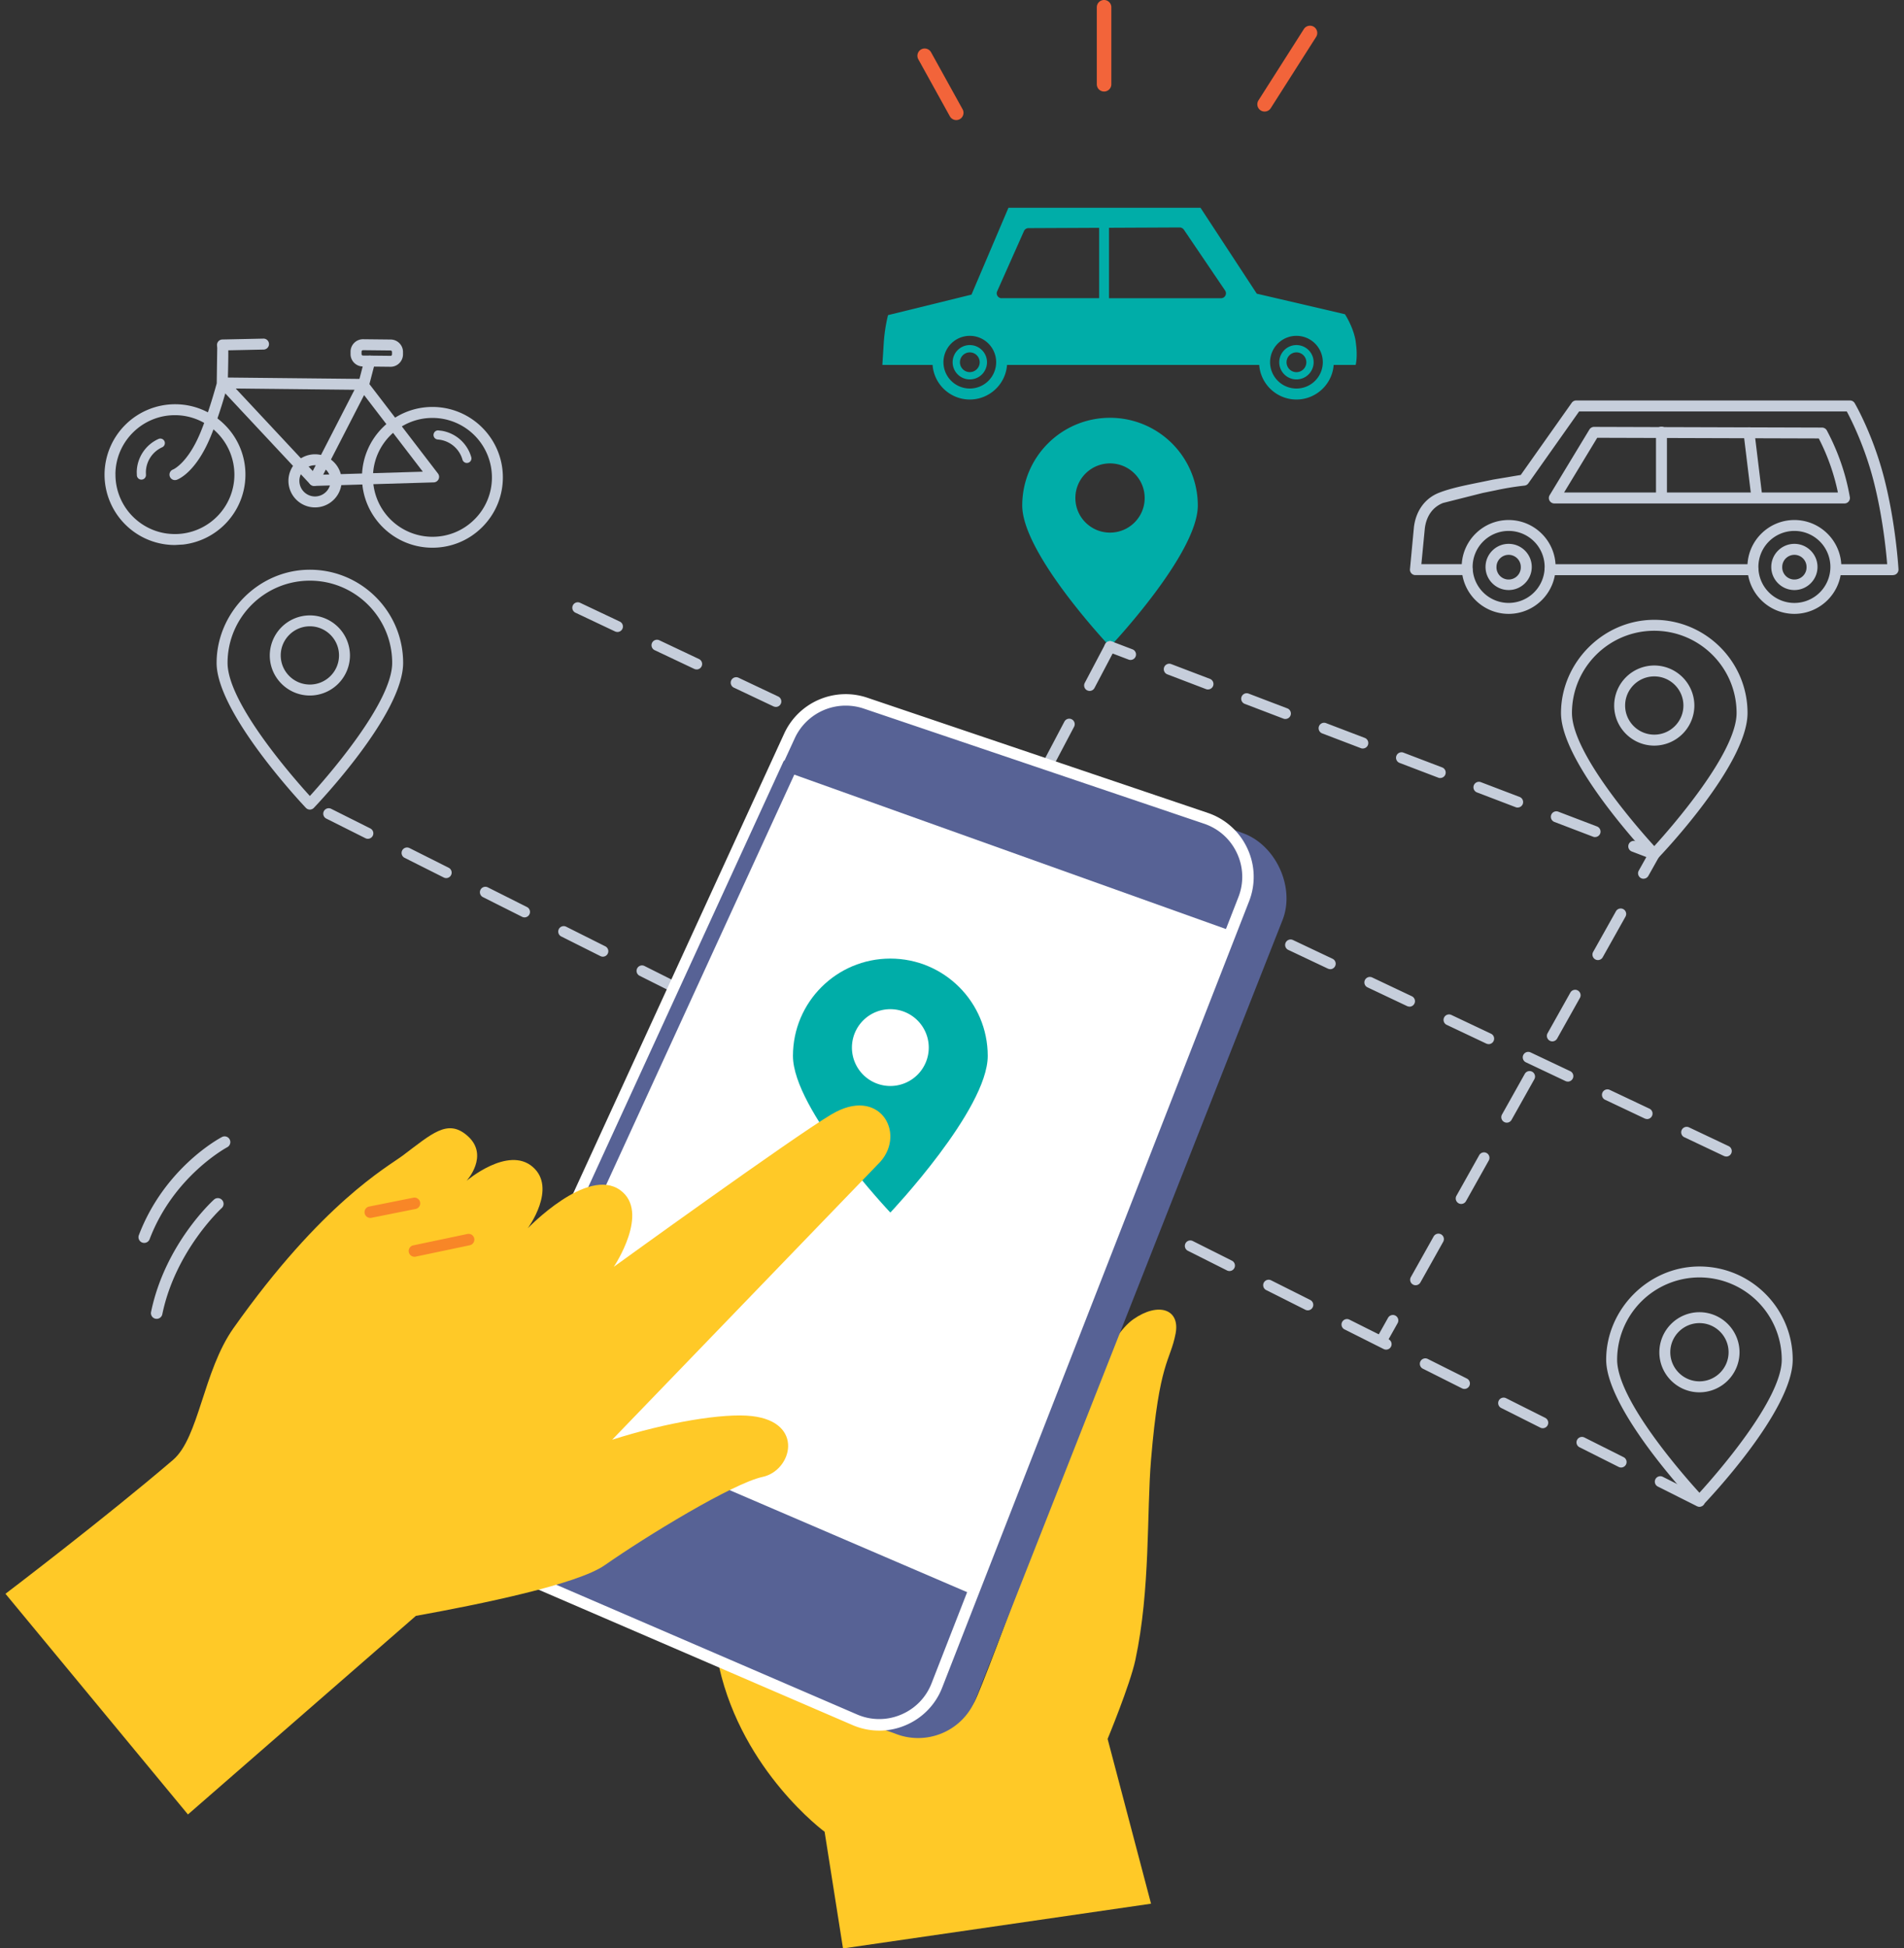 <svg xmlns="http://www.w3.org/2000/svg" width="174" height="178" fill="none"><rect width="100%" height="100%" fill="#333333" stroke="none"/><g clip-path="url(#A)"><g fill="#00ada8"><path d="M101.441 38.169c-4.431 0-8.022 3.583-8.022 8.013s8.022 12.896 8.022 12.896 8.023-8.473 8.023-12.896a8.02 8.02 0 0 0-8.023-8.013zm0 10.49c-1.748 0-3.166-1.413-3.166-3.16s1.418-3.163 3.166-3.163 3.167 1.417 3.167 3.163-1.418 3.16-3.167 3.16zM123.894 31.2c-.197-1.303-.985-2.493-.985-2.493l-8.056-1.877-5.142-7.847H92.158l-3.377 7.933-7.625 1.873s-.277 1.003-.384 2.407l-.137 2.143h5.093a2 2 0 0 1-.013-.247c0-1.607 1.305-2.91 2.913-2.91a2.91 2.91 0 0 1 2.91 2.91c0 .083 0 .163-.013.247h24.054a2 2 0 0 1-.014-.247 2.91 2.91 0 0 1 5.82 0c0 .083 0 .163-.013.247h2.516s.214-.74 0-2.143l.007.003zm-32.357-3.953c-.154 0-.294-.077-.377-.207a.44.44 0 0 1-.033-.427l2.45-5.503a.45.45 0 0 1 .407-.267l6.464-.03v6.43h-8.913l.003.003zm20.446-.24a.45.45 0 0 1-.4.24h-10.235V20.81l6.461-.03a.49.49 0 0 1 .377.197l3.771 5.563a.45.45 0 0 1 .026.467zm-23.356 7.656a1.57 1.57 0 0 1-1.569-1.567c0-.863.704-1.57 1.569-1.57s1.572.703 1.572 1.57a1.57 1.57 0 0 1-1.572 1.567zm0-2.47a.901.901 0 1 0 0 1.803c.497 0 .904-.403.904-.9s-.404-.903-.904-.903z"/><path d="M88.627 36.499c-1.882 0-3.41-1.53-3.41-3.407s1.532-3.407 3.41-3.407 3.411 1.53 3.411 3.407-1.532 3.407-3.411 3.407zm0-5.817a2.41 2.41 0 0 0-2.409 2.407 2.41 2.41 0 0 0 2.409 2.407 2.41 2.41 0 0 0 2.409-2.407 2.41 2.41 0 0 0-2.409-2.407zm29.85 5.817c-1.882 0-3.41-1.53-3.41-3.407s1.532-3.407 3.41-3.407 3.411 1.53 3.411 3.407-1.532 3.407-3.411 3.407zm0-5.817a2.41 2.41 0 0 0-2.409 2.407 2.41 2.41 0 0 0 2.409 2.407 2.41 2.41 0 0 0 2.41-2.407 2.41 2.41 0 0 0-2.41-2.407zm.001 3.981c-.865 0-1.572-.703-1.572-1.567s.704-1.57 1.572-1.57a1.57 1.57 0 0 1 1.571 1.57 1.57 1.57 0 0 1-1.571 1.567zm0-2.47c-.498 0-.905.403-.905.903a.904.904 0 0 0 1.809 0c0-.497-.404-.903-.904-.903z"/></g><g fill="#c6cedb"><path d="M103.313 60.292c-.06 0-.12-.01-.176-.033l-1.873-.713c-.256-.097-.387-.387-.29-.647a.5.5 0 0 1 .648-.29l1.872.713c.257.097.387.387.29.647a.5.5 0 0 1-.467.323h-.004zm42.455 16.183a.49.49 0 0 1-.18-.033l-3.537-1.35c-.257-.1-.387-.387-.29-.647a.5.5 0 0 1 .647-.29l3.537 1.35c.257.1.387.387.291.647a.5.5 0 0 1-.468.32v.003zm-7.074-2.697a.49.49 0 0 1-.18-.033l-3.538-1.35c-.257-.097-.387-.387-.29-.647a.5.5 0 0 1 .647-.29l3.538 1.35c.257.097.387.387.29.647a.5.5 0 0 1-.467.32v.003zm-7.075-2.697a.49.49 0 0 1-.18-.033l-3.538-1.35c-.257-.097-.387-.387-.29-.647a.5.5 0 0 1 .648-.29l3.537 1.35c.257.097.387.387.29.647a.5.5 0 0 1-.467.32v.003zm-7.075-2.697a.49.49 0 0 1-.18-.033l-3.537-1.35c-.257-.097-.387-.387-.291-.647a.5.5 0 0 1 .648-.29l3.537 1.35c.257.097.387.387.29.647-.076.2-.266.32-.467.32v.003zm-7.074-2.697c-.06 0-.121-.01-.181-.033l-3.537-1.35c-.257-.097-.387-.387-.29-.647a.5.5 0 0 1 .647-.29l3.537 1.35c.257.097.388.387.291.647a.5.5 0 0 1-.467.32v.003zm-7.075-2.697a.49.49 0 0 1-.18-.033l-3.538-1.35c-.257-.097-.387-.387-.29-.647a.5.5 0 0 1 .647-.29l3.538 1.35c.257.097.387.387.29.647a.5.5 0 0 1-.467.32v.003zm39.802 17.292c-.084 0-.167-.02-.244-.063-.24-.137-.327-.44-.193-.68l.694-1.24-1.328-.507c-.257-.097-.388-.387-.291-.647a.5.5 0 0 1 .648-.29l1.872.713c.137.053.243.16.293.297a.5.5 0 0 1-.033.413l-.978 1.743c-.093.163-.263.257-.437.257l-.003.003zm-20.827 37.136c-.084 0-.167-.02-.244-.064a.5.5 0 0 1-.193-.68l2.082-3.713c.137-.24.44-.326.681-.193a.5.5 0 0 1 .193.68l-2.082 3.713a.51.51 0 0 1-.437.257zm4.164-7.427c-.083 0-.166-.02-.243-.063-.24-.137-.327-.44-.194-.68l2.083-3.713c.133-.24.44-.327.68-.194s.327.44.194.68l-2.082 3.714c-.09.163-.264.256-.438.256zm4.165-7.426c-.083 0-.167-.02-.243-.064a.5.5 0 0 1-.194-.68l2.082-3.713c.134-.24.441-.327.681-.193s.327.44.194.68l-2.083 3.713a.5.5 0 0 1-.437.257zm4.165-7.427c-.084 0-.167-.02-.244-.063-.24-.137-.327-.44-.193-.68l2.082-3.713c.134-.24.441-.327.681-.193a.5.5 0 0 1 .193.68l-2.082 3.713c-.09.163-.264.257-.437.257zm4.165-7.427a.49.49 0 0 1-.244-.063c-.24-.137-.327-.44-.194-.68l2.083-3.713a.5.5 0 1 1 .874.487l-2.082 3.713c-.09.163-.264.257-.437.257zm-19.719 35.167c-.084 0-.167-.02-.244-.064-.24-.136-.327-.44-.194-.68l.978-1.743c.137-.24.441-.327.681-.193s.327.44.194.68l-.978 1.743a.51.51 0 0 1-.437.257zM39.521 50.039h-.07c-3.551-.037-6.407-2.953-6.371-6.497.037-3.523 2.92-6.363 6.437-6.363h.067c3.551.037 6.407 2.953 6.371 6.496-.017 1.717-.704 3.323-1.932 4.527-1.211 1.187-2.81 1.837-4.502 1.837zm-5.937-6.493l.501.007a5.44 5.44 0 0 0 5.38 5.487h.057a5.4 5.4 0 0 0 3.801-1.55 5.38 5.38 0 0 0 1.632-3.823 5.44 5.44 0 0 0-5.379-5.486h-.057c-2.97 0-5.403 2.4-5.436 5.373l-.501-.007h.003z"/><path d="M28.702 44.389a.5.5 0 0 1-.367-.16l-8.323-8.903a.5.5 0 0 1 .364-.84h.007l12.775.133a.49.49 0 0 1 .39.197l6.477 8.447c.114.15.137.35.053.52s-.25.28-.437.287l-10.929.323-.01-.003zm-7.158-8.893l7.368 7.887 9.728-.29-5.733-7.477-11.363-.12z"/><path d="M28.702 44.389c-.077 0-.154-.017-.227-.057a.5.5 0 0 1-.217-.673l4.482-8.717a.5.5 0 1 1 .891.457l-4.482 8.717a.5.5 0 0 1-.444.27l-.003.003z"/><path d="M28.789 46.356h-.027a2.43 2.43 0 0 1-2.403-2.453 2.43 2.43 0 0 1 2.429-2.4h.027a2.43 2.43 0 0 1 1.712.73 2.4 2.4 0 0 1 .694 1.723 2.41 2.41 0 0 1-.731 1.707 2.42 2.42 0 0 1-1.699.693h-.003zm-1.428-2.443a1.42 1.42 0 0 0 .407 1.013 1.43 1.43 0 0 0 1.004.43h.013a1.43 1.43 0 0 0 1.428-1.41 1.42 1.42 0 0 0-.407-1.013 1.43 1.43 0 0 0-1.005-.43h-.013a1.43 1.43 0 0 0-1.428 1.41zm-11.377 5.879h-.063a6.26 6.26 0 0 1-.814-.06 6.41 6.41 0 0 1-3.547-1.707c-1.295-1.227-2.026-2.95-2.006-4.73a6.45 6.45 0 0 1 6.504-6.363 6.39 6.39 0 0 1 4.532 1.93 6.4 6.4 0 0 1 1.839 4.567c-.017 1.607-.631 3.14-1.732 4.32a6.45 6.45 0 0 1-3.954 2l-.754.043h-.003zm-5.433-6.487c-.017 1.503.601 2.96 1.695 3.993.831.787 1.865 1.287 2.993 1.443a6.11 6.11 0 0 0 .691.05 5.54 5.54 0 0 0 .694-.037 5.44 5.44 0 0 0 3.334-1.69 5.42 5.42 0 0 0 1.462-3.647 5.44 5.44 0 0 0-5.379-5.487h-.057c-2.97 0-5.403 2.4-5.436 5.373h.003z"/><path d="M15.988 43.862a.5.5 0 0 1-.17-.97c.007 0 1.332-.56 2.496-3.367.751-1.813 1.388-4.123 1.492-4.503l.047-3.377a.5.5 0 0 1 .484-.517c.277-.023.507.207.517.483.037.983-.043 3.403-.047 3.503a.4.4 0 0 1-.017.11c-.03.107-.707 2.65-1.549 4.683-1.331 3.213-2.903 3.86-3.08 3.923a.51.51 0 0 1-.17.03h-.003z"/><path d="M20.336 32.016a.5.5 0 1 1-.01-1l3.741-.08h.01a.5.5 0 1 1 .01 1l-3.741.08h-.01zm-7.412 11.803a.42.42 0 0 1-.417-.387l-.01-.297c.013-1.303.791-2.493 1.982-3.03.21-.097.457 0 .551.207s0 .457-.207.55a2.54 2.54 0 0 0-1.492 2.28l.007.227c.017.23-.153.43-.384.447h-.03v.003zm29.741-1.523c-.184 0-.35-.12-.401-.303-.267-.943-1.065-1.657-2.036-1.813-.074-.013-.15-.02-.224-.027-.23-.017-.404-.217-.384-.447s.22-.407.447-.383l.297.033a3.38 3.38 0 0 1 2.703 2.41c.063.223-.067.453-.287.513a.45.45 0 0 1-.114.017h-.003zm-9.471-6.52c-.04 0-.083-.007-.127-.017a.5.5 0 0 1-.357-.61l.597-2.287a.5.5 0 1 1 .968.253l-.597 2.287a.5.5 0 0 1-.484.373z"/><path d="M35.693 33.509h-.013l-2.523-.027c-.624-.007-1.128-.52-1.121-1.143v-.227a1.14 1.14 0 0 1 1.135-1.12h.013l2.523.027c.624.007 1.128.52 1.121 1.143v.227a1.14 1.14 0 0 1-.344.797 1.12 1.12 0 0 1-.791.323zm-2.519-1.517c-.07 0-.13.06-.134.13v.227c0 .07.057.133.127.133l2.523.027c.04.013.08-.023.093-.037s.04-.047.04-.093v-.227c0-.07-.057-.133-.127-.133l-2.523-.027zm-4.856 41.97a.5.5 0 0 1-.364-.157c-.334-.353-8.159-8.67-8.159-13.243s3.824-8.513 8.523-8.513 8.523 3.82 8.523 8.513-7.826 12.89-8.159 13.243a.5.5 0 0 1-.364.157zm0-20.913c-4.148 0-7.522 3.37-7.522 7.513 0 3.653 5.97 10.457 7.522 12.16 1.552-1.707 7.522-8.51 7.522-12.16 0-4.143-3.374-7.513-7.522-7.513z"/><use href="#B"/><path d="M155.306 137.617a.5.5 0 0 1-.364-.156c-.333-.354-8.159-8.67-8.159-13.243s3.824-8.514 8.523-8.514 8.523 3.82 8.523 8.514-7.826 12.889-8.159 13.243a.5.5 0 0 1-.364.156zm0-20.913a7.53 7.53 0 0 0-7.522 7.514c0 3.653 5.97 10.456 7.522 12.159 1.552-1.703 7.522-8.509 7.522-12.159a7.53 7.53 0 0 0-7.522-7.514zm0 10.497c-2.022 0-3.664-1.643-3.664-3.66a3.67 3.67 0 0 1 3.664-3.66 3.67 3.67 0 0 1 3.664 3.66 3.67 3.67 0 0 1-3.664 3.66zm0-6.323c-1.468 0-2.663 1.193-2.663 2.66s1.195 2.66 2.663 2.66 2.663-1.194 2.663-2.66-1.195-2.66-2.663-2.66zm-4.128-42.339a.5.5 0 0 1-.364-.157c-.333-.353-8.159-8.67-8.159-13.243s3.824-8.513 8.523-8.513 8.523 3.82 8.523 8.513-7.825 12.89-8.159 13.243a.5.5 0 0 1-.364.157zm0-20.913c-4.148 0-7.522 3.37-7.522 7.513 0 3.653 5.97 10.456 7.522 12.16 1.552-1.703 7.522-8.51 7.522-12.16 0-4.143-3.374-7.513-7.522-7.513zm0 10.493c-2.022 0-3.664-1.643-3.664-3.66a3.67 3.67 0 0 1 3.664-3.66 3.67 3.67 0 0 1 3.664 3.66 3.67 3.67 0 0 1-3.664 3.66zm0-6.323c-1.468 0-2.663 1.193-2.663 2.66s1.195 2.66 2.663 2.66 2.663-1.193 2.663-2.66-1.195-2.66-2.663-2.66zm9.014-9.25H141.66a.5.5 0 1 1 0-1h18.532a.5.5 0 1 1 0 1zm12.807 0h-5.089a.5.5 0 1 1 0-1h4.552c-.097-1.22-.414-4.383-1.241-7.607-.811-3.16-2.043-5.59-2.45-6.35H144.31l-4.639 6.566c-.083.12-.216.197-.36.21a25.8 25.8 0 0 0-2.643.433l-1.175.24-3.617.913c-.931.363-1.522 1.183-1.665 2.31l-.317 3.28h4.178a.5.5 0 1 1 0 1h-4.722a.49.49 0 0 1-.367-.16c-.094-.103-.144-.24-.131-.38l.364-3.863c.187-1.487 1.021-2.623 2.293-3.12 1.064-.417 2.383-.68 3.781-.963l1.164-.24 2.523-.423 4.659-6.593a.5.5 0 0 1 .41-.213h25.016c.176 0 .343.093.433.247.067.117 1.676 2.89 2.693 6.853 1.078 4.193 1.305 8.286 1.309 8.327a.51.51 0 0 1-.137.37.5.5 0 0 1-.364.157l.003.007zm-4.435-6.55h-26.517c-.18 0-.347-.097-.437-.253s-.087-.35.007-.503l3.634-6a.5.5 0 0 1 .427-.24l20.831.063c.183 0 .353.103.44.263 1.031 1.937 1.739 3.987 2.102 6.087.027.147-.016.293-.11.407a.5.5 0 0 1-.383.177h.006zm-25.629-1h25.025a19.28 19.28 0 0 0-1.748-4.94l-20.247-.06-3.03 5z"/><path d="M151.835 45.866a.5.5 0 0 1-.5-.5v-5.863a.501.501 0 1 1 1.001 0v5.863a.5.5 0 0 1-.501.5zm8.71-.01c-.25 0-.464-.187-.497-.44l-.708-5.816c-.033-.273.164-.523.438-.557a.5.5 0 0 1 .557.437l.707 5.816a.5.5 0 0 1-.437.557l-.06.003z"/><use href="#C"/><path d="M137.869 53.906c-1.164 0-2.112-.947-2.112-2.11s.948-2.11 2.112-2.11 2.113.947 2.113 2.11-.948 2.11-2.113 2.11zm0-3.217c-.61 0-1.111.497-1.111 1.11a1.112 1.112 0 1 0 2.223 0 1.11 1.11 0 0 0-1.112-1.11zm26.113 5.393c-2.366 0-4.291-1.923-4.291-4.287s1.925-4.287 4.291-4.287 4.292 1.923 4.292 4.287-1.926 4.287-4.292 4.287zm0-7.577a3.29 3.29 0 1 0 3.291 3.287 3.29 3.29 0 0 0-3.291-3.287zm.001 5.401c-1.165 0-2.113-.947-2.113-2.11s.948-2.11 2.113-2.11 2.112.947 2.112 2.11-.948 2.11-2.112 2.11zm0-3.217c-.611 0-1.112.497-1.112 1.11a1.112 1.112 0 1 0 2.223 0 1.11 1.11 0 0 0-1.111-1.11zm-86.706 54.782c-.08 0-.157-.02-.234-.056-.244-.127-.337-.43-.21-.677l1.795-3.41a.5.5 0 0 1 .677-.21c.244.127.337.43.21.677l-1.795 3.41a.5.5 0 0 1-.444.266zm3.661-6.949c-.08 0-.157-.02-.234-.057-.244-.127-.337-.43-.21-.677l1.862-3.54a.5.5 0 0 1 .677-.21c.244.127.337.43.21.677l-1.862 3.54a.5.5 0 0 1-.444.267zm3.728-7.08c-.08 0-.157-.02-.234-.057-.244-.127-.337-.43-.21-.677l1.865-3.54a.5.5 0 0 1 .677-.21c.244.127.337.43.21.677l-1.865 3.54a.5.5 0 0 1-.444.267zm3.727-7.08c-.08 0-.157-.02-.234-.057-.244-.127-.337-.43-.21-.677l1.865-3.54a.5.5 0 0 1 .677-.21c.244.127.337.43.21.677l-1.865 3.54a.5.5 0 0 1-.444.267zm3.728-7.08c-.08 0-.157-.02-.234-.057-.244-.127-.337-.43-.21-.677l1.865-3.54c.127-.243.43-.337.677-.21a.5.5 0 0 1 .21.677l-1.865 3.54a.5.5 0 0 1-.444.267zm3.728-7.08c-.08 0-.157-.02-.234-.057-.244-.127-.337-.43-.21-.677l1.865-3.54a.5.5 0 0 1 .677-.21c.244.127.337.43.21.677l-1.866 3.54a.5.5 0 0 1-.444.267zm3.728-7.08c-.08 0-.157-.02-.234-.057-.244-.127-.337-.43-.21-.677l1.866-3.54a.5.5 0 0 1 .677-.21c.244.127.337.43.21.677l-1.865 3.54a.5.5 0 0 1-.444.267z"/><path d="M155.306 137.661a.48.48 0 0 1-.224-.054l-3.577-1.796a.5.5 0 0 1-.223-.67.5.5 0 0 1 .67-.224l3.578 1.797a.5.5 0 0 1-.224.947zm-7.158-3.59c-.077 0-.154-.017-.224-.054l-3.577-1.796a.5.5 0 0 1-.224-.67.5.5 0 0 1 .671-.223l3.578 1.796a.5.5 0 0 1 .223.67c-.087.173-.264.277-.447.277zm-7.158-3.59a.49.49 0 0 1-.224-.053l-3.577-1.797a.5.5 0 0 1-.224-.67.5.5 0 0 1 .671-.223l3.577 1.796a.5.5 0 0 1-.223.947zm-7.158-3.59a.49.49 0 0 1-.224-.053l-3.577-1.794a.5.5 0 0 1-.224-.67c.124-.246.427-.346.671-.223l3.577 1.793a.5.5 0 0 1-.223.947zm-7.158-3.59a.49.49 0 0 1-.224-.053l-3.577-1.794a.5.5 0 0 1-.224-.67.5.5 0 0 1 .671-.223l3.577 1.793a.5.5 0 0 1-.223.947zm-7.159-3.59a.49.49 0 0 1-.223-.053l-3.578-1.797a.5.5 0 0 1-.223-.67.5.5 0 0 1 .671-.223l3.577 1.796a.5.5 0 0 1-.224.947zm-7.158-3.59a.49.49 0 0 1-.223-.053l-3.578-1.797a.5.5 0 0 1-.223-.67.5.5 0 0 1 .67-.223l3.578 1.796a.5.5 0 0 1-.224.947zm-7.158-3.59c-.077 0-.153-.016-.223-.053l-3.578-1.797a.5.5 0 0 1-.223-.67.5.5 0 0 1 .67-.223l3.578 1.797a.5.5 0 0 1-.224.946zm-7.158-3.59a.48.48 0 0 1-.224-.053l-3.577-1.793a.5.5 0 0 1-.224-.67.5.5 0 0 1 .671-.224l3.577 1.794a.5.5 0 0 1-.224.946zm-7.158-3.59c-.077 0-.154-.016-.224-.053l-3.577-1.793a.5.5 0 0 1-.224-.67.5.5 0 0 1 .671-.224l3.577 1.794a.5.5 0 0 1-.224.946zm-7.158-3.59a.48.48 0 0 1-.224-.053l-3.577-1.797a.5.5 0 0 1-.224-.67.5.5 0 0 1 .671-.223l3.577 1.797a.5.5 0 0 1-.224.946zm-7.158-3.59a.48.48 0 0 1-.224-.053l-3.577-1.797a.5.5 0 0 1-.224-.67.5.5 0 0 1 .671-.223l3.577 1.797a.5.5 0 0 1-.224.947zm-7.158-3.59a.48.48 0 0 1-.224-.053l-3.577-1.793a.5.5 0 0 1-.224-.67.5.5 0 0 1 .671-.223l3.577 1.793a.5.5 0 0 1-.224.947zm-7.158-3.59a.48.48 0 0 1-.224-.053l-3.577-1.793a.5.5 0 0 1-.224-.67.5.5 0 0 1 .671-.223l3.577 1.793a.5.5 0 0 1-.224.947zm-7.158-3.59a.48.48 0 0 1-.224-.053l-3.577-1.793a.5.5 0 0 1-.224-.67.5.5 0 0 1 .671-.223l3.577 1.793a.5.5 0 0 1-.224.947zm-7.158-3.59a.48.48 0 0 1-.224-.053l-3.577-1.797a.5.5 0 0 1-.224-.67.5.5 0 0 1 .671-.223l3.577 1.797a.5.5 0 0 1-.224.947zm-7.158-3.59a.48.48 0 0 1-.224-.053l-3.577-1.797a.5.5 0 0 1-.224-.67.5.5 0 0 1 .671-.223L41 79.275a.5.5 0 0 1-.224.947zm-7.158-3.59a.48.48 0 0 1-.224-.053l-3.577-1.793a.5.5 0 0 1-.224-.67.5.5 0 0 1 .671-.223l3.577 1.793a.5.5 0 0 1-.224.947zm124.136 29.027c-.07 0-.143-.017-.213-.047l-3.618-1.713a.5.5 0 1 1 .431-.903l3.617 1.713a.5.5 0 0 1-.217.953v-.003zm-7.238-3.423c-.07 0-.143-.017-.213-.047l-3.621-1.713a.5.5 0 0 1 .43-.903l3.621 1.713c.25.116.357.416.237.666-.087.18-.264.287-.454.287v-.003zm-7.238-3.424a.55.55 0 0 1-.214-.047l-3.62-1.713a.5.5 0 0 1 .43-.904l3.621 1.713a.5.5 0 0 1 .237.667c-.087.18-.264.287-.454.287v-.003zm-7.238-3.423a.55.55 0 0 1-.214-.047l-3.621-1.713a.5.5 0 1 1 .431-.903l3.621 1.713a.5.5 0 0 1 .237.667c-.087.18-.264.287-.454.287v-.003zm-7.238-3.423c-.071 0-.144-.017-.214-.047l-3.618-1.713c-.25-.117-.357-.417-.236-.667a.5.5 0 0 1 .667-.237l3.617 1.713a.5.5 0 0 1-.216.954v-.003zm-7.239-3.423c-.07 0-.143-.017-.213-.047l-3.621-1.713a.5.5 0 1 1 .43-.903l3.618 1.713a.5.5 0 0 1 .237.667c-.087.18-.264.287-.454.287l.003-.003zm-7.238-3.423c-.07 0-.143-.017-.214-.047l-3.617-1.713a.5.5 0 0 1 .431-.903l3.617 1.713a.5.5 0 0 1 .237.667c-.087.18-.264.287-.454.287v-.003zm-7.238-3.423a.55.55 0 0 1-.214-.047l-3.621-1.713c-.25-.117-.357-.417-.236-.667a.5.5 0 0 1 .667-.237l3.621 1.713a.5.5 0 0 1 .237.667c-.087.18-.264.287-.454.287v-.003zm-7.238-3.423a.55.55 0 0 1-.214-.047l-3.621-1.713a.5.5 0 1 1 .431-.903l3.621 1.713c.25.117.357.417.236.667a.5.5 0 0 1-.453.287v-.003zm-7.238-3.423a.55.55 0 0 1-.214-.047l-3.621-1.713a.5.5 0 0 1 .43-.904l3.621 1.713a.5.5 0 0 1-.217.953v-.003zm-7.238-3.423a.55.55 0 0 1-.213-.047l-3.617-1.713a.5.5 0 1 1 .43-.903l3.618 1.713a.5.5 0 0 1-.217.953v-.003zm-7.238-3.423a.55.55 0 0 1-.214-.047l-3.617-1.713a.5.5 0 1 1 .43-.903l3.617 1.713a.5.5 0 0 1-.217.953v-.003zm-7.238-3.423a.55.55 0 0 1-.214-.047l-3.621-1.713a.5.5 0 1 1 .431-.903l3.621 1.713a.5.5 0 0 1-.217.953v-.003zm-7.238-3.423a.55.55 0 0 1-.214-.047l-3.621-1.713a.5.5 0 1 1 .431-.903l3.621 1.713a.5.5 0 0 1-.217.953v-.003zm-7.238-3.423a.55.55 0 0 1-.214-.047l-3.621-1.713a.5.5 0 1 1 .43-.903l3.621 1.713a.5.5 0 0 1-.217.953v-.003z"/></g><g fill="#f2643a"><path d="M87.389 10.97a.67.67 0 0 1-.584-.343l-2.883-5.21c-.177-.32-.06-.727.26-.903a.67.67 0 0 1 .904.26l2.883 5.21c.177.32.06.727-.26.903a.66.66 0 0 1-.32.083zm13.508-2.607c-.367 0-.664-.297-.664-.663V.663c0-.367.297-.663.664-.663s.665.297.665.663V7.7c0 .367-.297.663-.665.663zm14.67 1.827c-.123 0-.247-.033-.357-.103-.31-.197-.4-.607-.203-.917l4.148-6.513c.197-.31.611-.4.918-.203s.4.607.203.917l-4.148 6.513c-.127.2-.344.307-.561.307z"/></g><g fill="#c6cedb"><path d="M14.319 120.488a.55.55 0 0 1-.107-.01c-.284-.057-.467-.337-.407-.62 1.271-6.153 5.57-10.1 5.75-10.263a.52.52 0 1 1 .704.776c-.043.037-4.228 3.89-5.426 9.697-.05.247-.27.42-.514.42zm-1.138-6.937a.52.52 0 0 1-.187-.033c-.27-.103-.407-.407-.304-.677 2.349-6.163 7.382-8.853 7.592-8.963a.52.52 0 0 1 .707.22.53.53 0 0 1-.22.71c-.05.027-4.899 2.63-7.098 8.407-.08.21-.28.336-.491.336z"/></g><path d="M99.696 127.151s1.619-5.047 3.884-6.63 4.282-.937 3.855 1.31c-.494 2.577-1.492 2.47-2.246 11.533-.404 4.833-.047 11.833-1.435 18.303-.484 2.254-2.533 7.2-2.533 7.2l3.968 15.053-28.149 4.087-1.682-10.66s-7.469-5.477-9.634-15.03c0 0 14.356 5.517 17.603 6.223 2.573.56 4.829-1.493 5.733-3.076s10.635-28.31 10.635-28.31v-.003z" fill="#ffc927"/><g fill="#576295"><path d="M109.013 74.365l4.489 1.723c3.053 1.033 4.882 4.947 3.711 7.95L89.174 155.19a5.66 5.66 0 0 1-7.448 3.16l-4.438-1.58"/><path d="M41.133 134.801l31.042-67.629a5.66 5.66 0 0 1 6.925-2.93l31.098 10.517a5.65 5.65 0 0 1 3.457 7.403l-28.038 71.819a5.66 5.66 0 0 1-7.445 3.163l-34.106-14.703c-2.983-1.24-4.322-4.723-2.933-7.637v-.003z"/></g><g fill="#fff"><path d="M80.348 158.107a6.18 6.18 0 0 1-2.379-.48l-34.112-14.706c-1.572-.654-2.776-1.894-3.387-3.487s-.547-3.316.183-4.856l31.042-67.626c1.348-2.837 4.602-4.213 7.572-3.207l31.099 10.517a6.13 6.13 0 0 1 3.621 3.24 6.11 6.11 0 0 1 .157 4.853l-28.039 71.819a6.13 6.13 0 0 1-3.341 3.44c-.777.33-1.598.496-2.419.496l.003-.003zm-3.06-93.641a5.13 5.13 0 0 0-4.635 2.93L41.61 135.024c-.607 1.28-.664 2.713-.154 4.033a5.07 5.07 0 0 0 2.816 2.894l34.112 14.706a5.09 5.09 0 0 0 3.975-.017c1.281-.543 2.266-1.556 2.773-2.853l28.038-71.818a5.07 5.07 0 0 0-.13-4.027c-.597-1.28-1.665-2.237-3.006-2.69L78.936 64.736a5.14 5.14 0 0 0-1.645-.27h-.003z"/><path d="M45.301 126.958l43.746 18.786 23.163-60.806-40.846-14.606-26.063 56.626z"/></g><path d="M71.636 69.486l-26.971 58.787 1.274.583L72.91 70.069l-1.274-.583z" fill="#576295"/><path d="M72.465 96.465c0-4.91 3.984-8.89 8.9-8.89s8.9 3.98 8.9 8.89-8.9 14.313-8.9 14.313-8.9-9.403-8.9-14.313z" fill="#00ada8"/><path d="M81.365 99.215a3.51 3.51 0 0 0 3.511-3.507 3.51 3.51 0 0 0-7.021 0 3.51 3.51 0 0 0 3.511 3.507z" fill="#fff"/><path d="M76.006 101.791c-3.667 2.19-19.913 13.944-19.913 13.944s3.377-5.01.574-7.014c-3.013-2.153-8.436 3.494-8.436 3.494s2.703-3.66.454-5.607c-2.263-1.96-6.05 1.273-6.05 1.273s2.126-2.32.083-4.116c-1.812-1.594-3.247-.19-5.927 1.816-1.388 1.04-7.342 4.287-15.454 15.757-2.77 3.913-3.147 10.003-5.526 12.04C9.597 138.694.5 145.607.5 145.607l16.676 20.16 20.83-18.143c5.94-1.07 14.77-2.887 17.256-4.627 3.848-2.69 11.737-7.493 14.43-8.069s3.848-4.997-.961-5.554c-2.606-.303-7.842.577-12.788 2.16l24.521-25.409c2.346-2.677-.14-6.907-4.458-4.327v-.007z" fill="#ffc927"/><g fill="#f88627"><path d="M33.838 111.268c-.247 0-.464-.173-.514-.423-.057-.284.127-.56.414-.617l4.035-.807c.28-.056.561.127.617.414a.52.52 0 0 1-.414.616l-4.035.807a.52.52 0 0 1-.104.01zm4.035 3.547c-.244 0-.461-.17-.514-.417-.06-.283.123-.563.407-.623l4.949-1.04c.287-.06.564.123.624.406a.53.53 0 0 1-.407.624l-4.949 1.04a.68.68 0 0 1-.11.01z"/></g></g><defs><clipPath id="A"><path fill="#fff" transform="translate(.5)" d="M0 0h173v178H0z"/></clipPath><path id="B" d="M28.318 63.542c-2.022 0-3.664-1.643-3.664-3.66a3.67 3.67 0 0 1 3.664-3.66 3.67 3.67 0 0 1 3.664 3.66 3.67 3.67 0 0 1-3.664 3.66zm0-6.323c-1.468 0-2.663 1.193-2.663 2.66s1.195 2.66 2.663 2.66 2.663-1.193 2.663-2.66-1.195-2.66-2.663-2.66z"/><path id="C" d="M137.869 56.082c-2.366 0-4.291-1.923-4.291-4.287s1.925-4.287 4.291-4.287 4.292 1.923 4.292 4.287-1.926 4.287-4.292 4.287zm0-7.577a3.29 3.29 0 0 0-3.29 3.287 3.29 3.29 0 1 0 6.581 0 3.29 3.29 0 0 0-3.291-3.287z"/></defs></svg>
